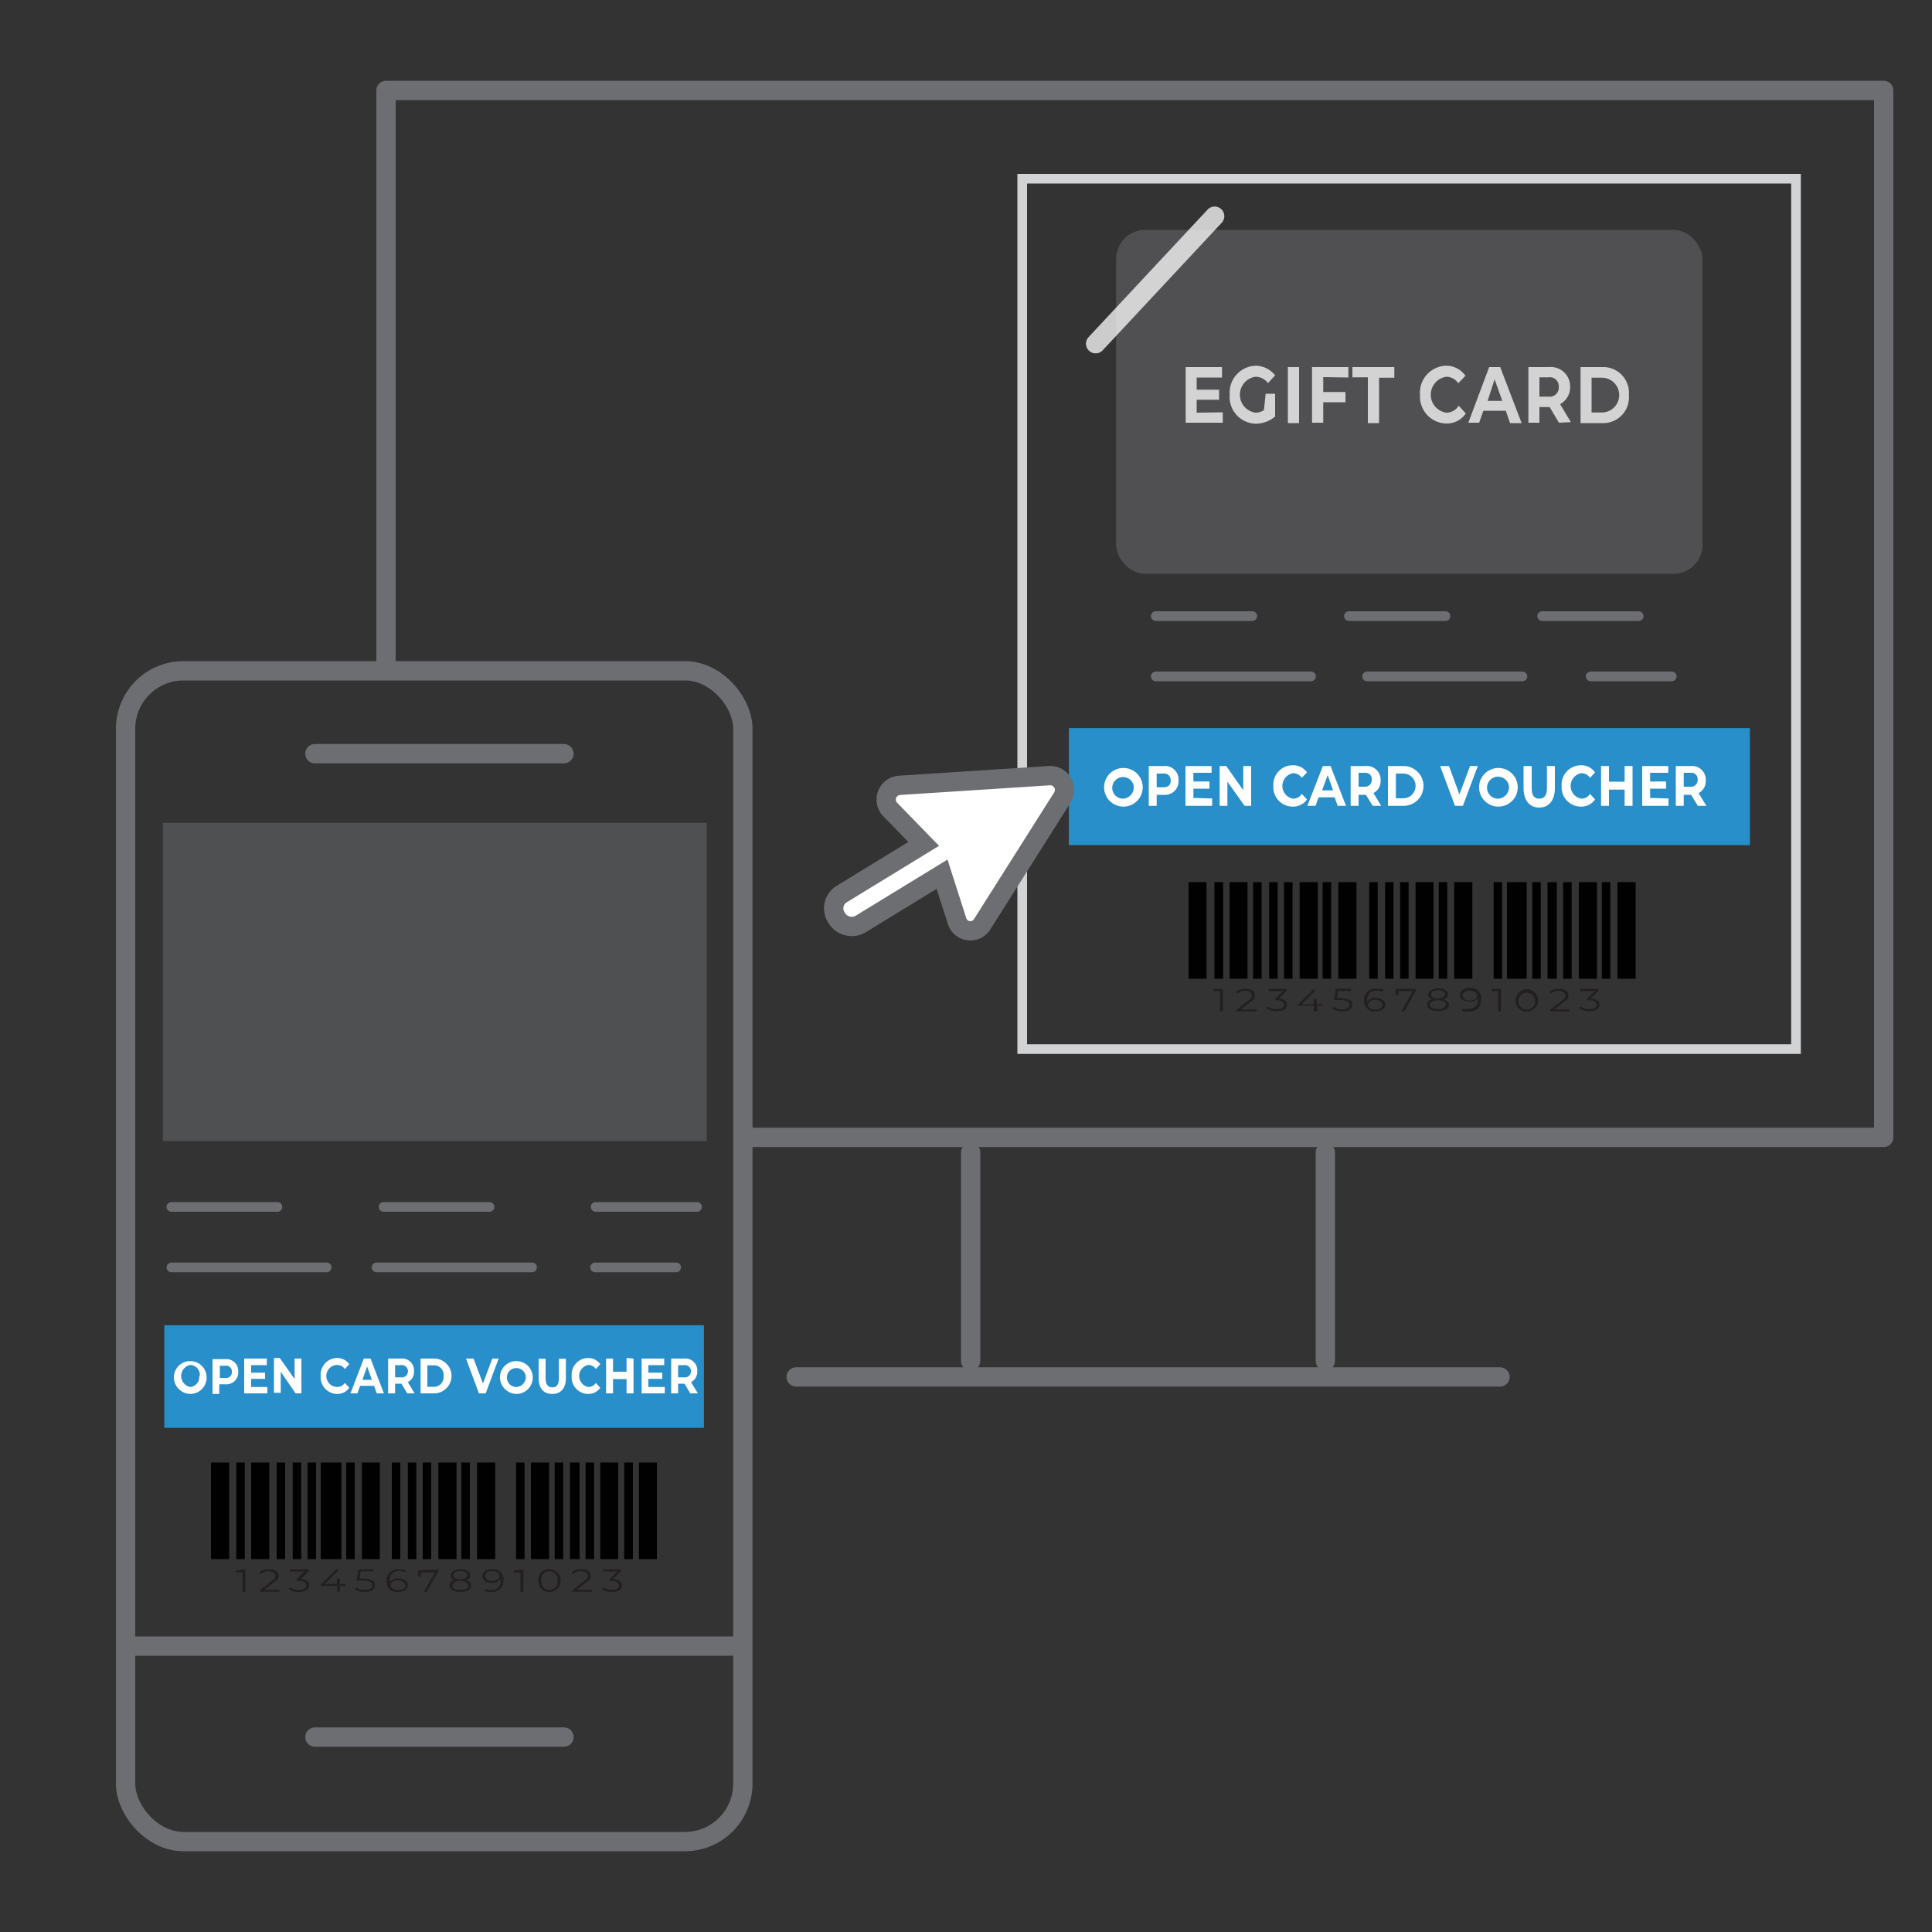 <svg id="Layer_1" data-name="Layer 1" xmlns="http://www.w3.org/2000/svg" viewBox="0 0 100 100"><rect x="0" y="0" width="100" height="100" fill="#333333" stroke="none"/><defs><style>.cls-1,.cls-11,.cls-13,.cls-14,.cls-3,.cls-4{fill:none;}.cls-1,.cls-14,.cls-15,.cls-3,.cls-4{stroke:#6d6e71;}.cls-1,.cls-11,.cls-14,.cls-3,.cls-4{stroke-linecap:round;stroke-linejoin:round;}.cls-10,.cls-2{fill:#6d6e71;}.cls-2,.cls-9{opacity:0.5;}.cls-13,.cls-14,.cls-3,.cls-4{stroke-width:0.5px;}.cls-3{stroke-dasharray:5.49;}.cls-5{fill:#010101;}.cls-15,.cls-5{fill-rule:evenodd;}.cls-6{fill:#288fca;stroke:#268fca;stroke-width:0.25px;}.cls-13,.cls-15,.cls-6{stroke-miterlimit:10;}.cls-15,.cls-7{fill:#fff;}.cls-8{fill:#231f20;}.cls-11{stroke:#fff;}.cls-11,.cls-12{opacity:0.75;}.cls-13{stroke:#d1d3d4;}.cls-14{stroke-dasharray:5;}</style></defs><title>GiftCard-5</title><rect class="cls-1" x="6.5" y="34.72" width="31.95" height="60.6" rx="3"/><line class="cls-1" x1="6.83" y1="85.2" x2="38.18" y2="85.2"/><rect class="cls-2" x="8.43" y="42.59" width="28.15" height="16.47"/><line class="cls-3" x1="8.87" y1="62.47" x2="36.08" y2="62.47"/><line class="cls-4" x1="8.87" y1="65.6" x2="16.91" y2="65.6"/><line class="cls-4" x1="19.49" y1="65.6" x2="27.54" y2="65.6"/><line class="cls-4" x1="30.8" y1="65.6" x2="35" y2="65.6"/><path class="cls-5" d="M10.92,75.7h.94v5h-.94Zm7,0h.44v5h-.44v-5Zm-2,0h.44v5h-.44v-5Zm-.77,0h.44v5h-.44v-5Zm-.83,0h.44v5h-.44v-5Zm4.41,0h.93v5h-.93v-5Zm-2,0h.94v5H16.6v-5ZM13,75.7h.94v5H13v-5Zm-.77,0h.44v5h-.44v-5Z"/><path class="cls-5" d="M23.88,75.7h.44v5h-.44v-5Zm-2,0h.44v5h-.44v-5Zm-.77,0h.44v5h-.44v-5Zm-.83,0h.44v5h-.44v-5Zm4.41,0h.94v5h-.94v-5Zm-2,0h.94v5h-.94v-5Z"/><path class="cls-5" d="M32.31,75.7h.45v5h-.45v-5Zm-2,0h.44v5h-.44v-5Zm-.78,0H30v5H29.5v-5Zm-.82,0h.44v5h-.44v-5Zm4.41,0H34v5h-.93v-5Zm-2,0H32v5h-.93v-5Zm-3.64,0h.94v5h-.94v-5Zm-.77,0h.44v5h-.44v-5Z"/><rect class="cls-6" x="8.63" y="68.72" width="27.68" height="5.06"/><line class="cls-1" x1="16.3" y1="89.91" x2="29.19" y2="89.91"/><line class="cls-1" x1="16.3" y1="39.01" x2="29.19" y2="39.01"/><path class="cls-7" d="M9,71.22a.85.85,0,1,1,.85.93A.87.87,0,0,1,9,71.22Zm1.34,0a.51.51,0,0,0-.49-.57.58.58,0,0,0,0,1.14A.51.51,0,0,0,10.31,71.22Z"/><path class="cls-7" d="M12.33,71a.61.61,0,0,1-.67.65h-.31v.5H11v-1.8h.67A.61.61,0,0,1,12.33,71ZM12,71a.29.29,0,0,0-.33-.31h-.29v.63h.29A.29.29,0,0,0,12,71Z"/><path class="cls-7" d="M13.84,71.79v.33h-1.2v-1.8h1.17v.34H13v.39h.72v.32H13v.42Z"/><path class="cls-7" d="M15.6,70.32v1.8h-.3L14.53,71v1.09h-.35v-1.8h.3l.77,1.09V70.32Z"/><path class="cls-7" d="M16.6,71.22a.86.86,0,0,1,.84-.93.78.78,0,0,1,.64.32l-.23.25a.49.49,0,0,0-.39-.21.57.57,0,0,0,0,1.14.49.49,0,0,0,.39-.21l.23.25a.75.75,0,0,1-.64.32A.86.86,0,0,1,16.6,71.22Z"/><path class="cls-7" d="M19.36,71.73h-.72l-.14.39h-.36l.69-1.8h.35l.69,1.8H19.5Zm-.11-.31L19,70.73l-.24.69Z"/><path class="cls-7" d="M21.08,72.12l-.3-.5h-.33v.5h-.36v-1.8h.67a.61.61,0,0,1,.67.65.6.6,0,0,1-.32.57l.35.58Zm-.34-1.46h-.29v.63h.29a.32.32,0,1,0,0-.63Z"/><path class="cls-7" d="M21.77,70.32h.7a.9.9,0,0,1,0,1.8h-.7Zm.68,1.46a.5.5,0,0,0,.51-.56.49.49,0,0,0-.51-.55h-.33v1.11Z"/><path class="cls-7" d="M25.81,70.32l-.67,1.8h-.35l-.67-1.8h.39L25,71.61l.48-1.29Z"/><path class="cls-7" d="M25.88,71.22a.85.85,0,1,1,.85.93A.87.87,0,0,1,25.88,71.22Zm1.33,0a.49.49,0,1,0-.48.57A.51.51,0,0,0,27.21,71.22Z"/><path class="cls-7" d="M27.88,71.33v-1h.36v1c0,.34.13.48.35.48s.34-.14.34-.48v-1h.36v1c0,.53-.26.82-.71.82S27.88,71.86,27.88,71.33Z"/><path class="cls-7" d="M29.59,71.22a.86.86,0,0,1,.85-.93.76.76,0,0,1,.63.32l-.23.25a.46.46,0,0,0-.39-.21.58.58,0,0,0,0,1.14.46.46,0,0,0,.39-.21l.23.25a.74.74,0,0,1-.64.32A.86.86,0,0,1,29.59,71.22Z"/><path class="cls-7" d="M32.79,70.32v1.8h-.36v-.74h-.7v.74h-.36v-1.8h.36V71h.7v-.71Z"/><path class="cls-7" d="M34.41,71.79v.33h-1.2v-1.8h1.17v.34h-.82v.39h.72v.32h-.72v.42Z"/><path class="cls-7" d="M35.73,72.12l-.3-.5H35.1v.5h-.36v-1.8h.68a.61.61,0,0,1,.67.65.6.6,0,0,1-.32.57l.35.58Zm-.34-1.46H35.1v.63h.29a.32.32,0,1,0,0-.63Z"/><path class="cls-8" d="M12.7,81.23v1.16h-.15v-1h-.34v-.11Z"/><path class="cls-8" d="M14.46,82.29v.1h-1v-.08l.6-.48c.16-.12.2-.2.2-.28s-.12-.22-.35-.22a.53.53,0,0,0-.39.13l-.11-.07a.74.74,0,0,1,.52-.17c.29,0,.48.12.48.31s0,.22-.24.37l-.49.39Z"/><path class="cls-8" d="M16,82.06c0,.19-.18.34-.53.34a.81.81,0,0,1-.52-.15l.07-.09a.71.71,0,0,0,.45.13c.24,0,.38-.09.38-.23s-.13-.23-.4-.23h-.1v-.09l.4-.4H15v-.11H16v.08l-.41.42C15.86,81.74,16,81.87,16,82.06Z"/><path class="cls-8" d="M17.88,82.09h-.29v.3h-.15v-.3h-.82V82l.77-.77h.17l-.75.75h.63v-.27h.15V82h.29Z"/><path class="cls-8" d="M19.41,82.05c0,.2-.17.35-.53.35a.81.81,0,0,1-.52-.15l.07-.09a.73.73,0,0,0,.45.13c.25,0,.38-.09.38-.23s-.12-.25-.49-.25h-.31l.08-.58h.79v.11h-.66l-.05.37h.18C19.24,81.71,19.41,81.84,19.41,82.05Z"/><path class="cls-8" d="M21.11,82.05c0,.21-.22.35-.5.35a.53.53,0,0,1-.6-.58.59.59,0,0,1,.67-.6.86.86,0,0,1,.34.06l-.06.1a.58.58,0,0,0-.28-.06.46.46,0,0,0-.51.48v.1a.5.5,0,0,1,.45-.2C20.9,81.7,21.11,81.83,21.11,82.05Zm-.15,0c0-.15-.14-.25-.37-.25s-.37.11-.37.25.13.25.38.25S21,82.2,21,82.05Z"/><path class="cls-8" d="M22.7,81.23v.08l-.61,1.08h-.16l.6-1h-.75v.21h-.14v-.32Z"/><path class="cls-8" d="M24.39,82.07c0,.21-.22.33-.56.33s-.56-.12-.56-.33.1-.24.28-.29c-.15,0-.23-.13-.23-.25s.2-.31.51-.31.51.12.51.31-.08.21-.23.25C24.29,81.83,24.39,81.93,24.39,82.07Zm-.15,0c0-.15-.16-.24-.41-.24s-.41.09-.41.24.15.23.41.23S24.24,82.21,24.24,82.07Zm-.41-.33c.22,0,.36-.08.36-.21s-.14-.21-.36-.21-.36.08-.36.21S23.6,81.74,23.83,81.74Z"/><path class="cls-8" d="M26.06,81.8a.58.58,0,0,1-.66.6,1,1,0,0,1-.35-.06l.07-.1a.58.58,0,0,0,.28.06.45.45,0,0,0,.51-.48v-.09a.54.54,0,0,1-.45.2c-.29,0-.49-.14-.49-.35s.22-.36.5-.36A.53.53,0,0,1,26.06,81.8Zm-.2-.23c0-.13-.14-.25-.39-.25s-.35.1-.35.25.14.26.36.26S25.86,81.71,25.86,81.57Z"/><path class="cls-8" d="M27.09,81.23v1.16h-.15v-1H26.6v-.11Z"/><path class="cls-8" d="M27.86,81.81a.55.55,0,0,1,.57-.59.59.59,0,0,1,0,1.18A.55.55,0,0,1,27.86,81.81Zm1,0a.42.42,0,0,0-.43-.48c-.25,0-.42.17-.42.48s.17.48.42.48A.42.42,0,0,0,28.86,81.81Z"/><path class="cls-8" d="M30.63,82.29v.1h-1v-.08l.6-.48c.16-.12.2-.2.2-.28s-.12-.22-.35-.22a.53.53,0,0,0-.39.13l-.11-.07a.74.74,0,0,1,.52-.17c.29,0,.48.12.48.31s0,.22-.24.37l-.49.39Z"/><path class="cls-8" d="M32.2,82.06c0,.19-.18.34-.53.34a.81.81,0,0,1-.52-.15l.07-.09a.71.71,0,0,0,.45.13c.24,0,.37-.09.37-.23s-.12-.23-.39-.23h-.1v-.09l.4-.4h-.74v-.11h.93v.08l-.41.42C32,81.74,32.2,81.87,32.2,82.06Z"/><polyline class="cls-1" points="38.72 58.87 97.5 58.87 97.5 4.68 19.98 4.68 19.98 34.47"/><line class="cls-1" x1="41.21" y1="71.27" x2="77.64" y2="71.27"/><line class="cls-1" x1="50.24" y1="70.44" x2="50.24" y2="59.65"/><line class="cls-1" x1="68.6" y1="70.44" x2="68.6" y2="59.65"/><g class="cls-9"><rect class="cls-10" x="57.77" y="11.9" width="30.35" height="17.8" rx="1.5"/></g><line class="cls-11" x1="62.87" y1="11.19" x2="56.71" y2="17.79"/><g class="cls-12"><path class="cls-7" d="M63.29,21.34v.54H61.37V19h1.88v.54H61.94v.63H63.1v.52H61.94v.67Z"/><path class="cls-7" d="M65.51,20.38H66v1.18a1.55,1.55,0,0,1-1,.37,1.38,1.38,0,0,1-1.35-1.5A1.39,1.39,0,0,1,65,18.93a1.29,1.29,0,0,1,1,.5l-.37.4a.81.81,0,0,0-.65-.33.94.94,0,0,0,0,1.86.8.8,0,0,0,.44-.13Z"/><path class="cls-7" d="M66.66,19h.58v2.9h-.58Z"/><path class="cls-7" d="M68.49,19.52v.77h1.15v.53H68.49v1.06h-.58V19h1.88v.54Z"/><path class="cls-7" d="M70.8,19.53H70V19h2.17v.55h-.79v2.35H70.8Z"/><path class="cls-7" d="M73.5,20.43a1.39,1.39,0,0,1,1.35-1.5,1.21,1.21,0,0,1,1,.52l-.37.39a.75.75,0,0,0-.62-.34.94.94,0,0,0,0,1.86A.74.74,0,0,0,75.5,21l.37.4a1.18,1.18,0,0,1-1,.52A1.39,1.39,0,0,1,73.5,20.43Z"/><path class="cls-7" d="M77.94,21.26H76.78l-.22.62H76L77.08,19h.57l1.11,2.9h-.6Zm-.18-.51-.4-1.11L77,20.75Z"/><path class="cls-7" d="M80.69,21.88l-.48-.81h-.53v.81h-.57V19h1.07A1,1,0,0,1,81.27,20a1,1,0,0,1-.52.92l.56.93Zm-.54-2.35h-.47v1h.47a.47.47,0,0,0,.53-.51A.46.46,0,0,0,80.15,19.53Z"/><path class="cls-7" d="M81.81,19h1.13a1.33,1.33,0,0,1,1.37,1.45,1.33,1.33,0,0,1-1.37,1.45H81.81Zm1.1,2.35a.9.9,0,0,0,0-1.8h-.53v1.8Z"/></g><rect class="cls-6" x="55.45" y="37.81" width="35" height="5.81"/><path class="cls-7" d="M57.15,40.68a1,1,0,1,1,1,1.07A1,1,0,0,1,57.15,40.68Zm1.53,0a.56.56,0,1,0-.56.66A.59.59,0,0,0,58.68,40.68Z"/><path class="cls-7" d="M61,40.4a.7.7,0,0,1-.77.74h-.36v.57h-.41V39.65h.77A.7.7,0,0,1,61,40.4Zm-.41,0a.33.33,0,0,0-.38-.36h-.34v.71h.34C60.47,40.75,60.6,40.62,60.6,40.4Z"/><path class="cls-7" d="M62.74,41.33v.38H61.36V39.65h1.35V40h-.94v.45h.83v.37h-.83v.48Z"/><path class="cls-7" d="M64.76,39.65v2.06h-.34l-.89-1.25v1.25h-.4V39.65h.34l.88,1.25V39.65Z"/><path class="cls-7" d="M65.91,40.68a1,1,0,0,1,1-1.07.87.87,0,0,1,.74.37l-.27.28a.54.54,0,0,0-.45-.24.67.67,0,0,0,0,1.32.53.53,0,0,0,.45-.25l.27.29a.87.87,0,0,1-.74.37A1,1,0,0,1,65.91,40.68Z"/><path class="cls-7" d="M69.08,41.27h-.83l-.16.44h-.42l.8-2.06h.4l.8,2.06h-.43ZM69,40.91l-.28-.79-.29.79Z"/><path class="cls-7" d="M71.05,41.71l-.35-.57h-.38v.57h-.41V39.65h.77a.71.71,0,0,1,.78.75.69.69,0,0,1-.37.65l.4.66ZM70.66,40h-.34v.72h.34A.34.34,0,0,0,71,40.4.33.33,0,0,0,70.66,40Z"/><path class="cls-7" d="M71.84,39.65h.81a1,1,0,0,1,0,2.06h-.81Zm.79,1.67a.64.64,0,0,0,0-1.28h-.38v1.28Z"/><path class="cls-7" d="M76.49,39.65l-.77,2.06h-.41l-.77-2.06H75l.54,1.47.55-1.47Z"/><path class="cls-7" d="M76.56,40.68a1,1,0,1,1,1,1.07A1,1,0,0,1,76.56,40.68Zm1.54,0a.57.57,0,1,0-.56.66A.59.59,0,0,0,78.1,40.68Z"/><path class="cls-7" d="M78.86,40.8V39.65h.42v1.14c0,.39.14.55.39.55s.4-.16.4-.55V39.65h.41V40.8c0,.61-.3,1-.81,1S78.86,41.41,78.86,40.8Z"/><path class="cls-7" d="M80.83,40.68a1,1,0,0,1,1-1.07.86.86,0,0,1,.73.37l-.26.28a.54.54,0,0,0-.45-.24.67.67,0,0,0,0,1.32.53.53,0,0,0,.45-.25l.26.29a.86.86,0,0,1-.73.37A1,1,0,0,1,80.83,40.68Z"/><path class="cls-7" d="M84.5,39.65v2.06h-.41v-.84h-.81v.84h-.41V39.65h.41v.81h.81v-.81Z"/><path class="cls-7" d="M86.36,41.33v.38H85V39.65h1.35V40h-.94v.45h.83v.37h-.83v.48Z"/><path class="cls-7" d="M87.88,41.71l-.35-.57h-.38v.57h-.41V39.65h.77a.71.71,0,0,1,.78.75.69.69,0,0,1-.37.65l.4.66ZM87.49,40h-.34v.72h.34a.34.34,0,0,0,.38-.36A.33.33,0,0,0,87.49,40Z"/><rect class="cls-13" x="52.91" y="9.25" width="40.05" height="45.05"/><path class="cls-5" d="M61.52,45.66h.93v5h-.93Zm6.94,0h.44v5h-.44v-5Zm-2,0h.44v5h-.44v-5Zm-.77,0h.44v5h-.44v-5Zm-.83,0h.44v5h-.44v-5Zm4.41,0h.94v5h-.94v-5Zm-2,0h.94v5h-.94v-5Zm-3.63,0h.93v5h-.93v-5Zm-.78,0h.45v5h-.45v-5Z"/><path class="cls-5" d="M74.47,45.66h.44v5h-.44v-5Zm-2,0h.44v5h-.44v-5Zm-.78,0h.44v5h-.44v-5Zm-.82,0h.44v5h-.44v-5Zm4.4,0h.94v5h-.94v-5Zm-2,0h.93v5h-.93v-5Z"/><path class="cls-5" d="M82.91,45.66h.44v5h-.44v-5Zm-2,0h.44v5h-.44v-5Zm-.77,0h.44v5H80.1v-5Zm-.83,0h.44v5h-.44v-5Zm4.41,0h.94v5h-.94v-5Zm-2,0h.94v5h-.94v-5Zm-3.63,0h.93v5H78v-5Zm-.78,0h.44v5h-.44v-5Z"/><path class="cls-8" d="M63.29,51.19v1.16h-.14V51.3H62.8v-.11Z"/><path class="cls-8" d="M65.05,52.25v.1H64v-.08l.6-.47c.17-.13.2-.21.2-.29s-.12-.22-.34-.22a.57.57,0,0,0-.4.13l-.1-.07a.71.71,0,0,1,.51-.17c.3,0,.48.12.48.31s0,.22-.24.37l-.49.39Z"/><path class="cls-8" d="M66.61,52c0,.19-.17.34-.52.34a.84.84,0,0,1-.53-.15l.08-.09a.71.71,0,0,0,.45.13c.24,0,.37-.08.37-.23s-.12-.23-.39-.23H66V51.7l.41-.4h-.75v-.11h.94v.09l-.41.41C66.46,51.7,66.61,51.83,66.61,52Z"/><path class="cls-8" d="M68.47,52.05h-.29v.3H68v-.3h-.82V52l.77-.77h.17l-.74.75H68v-.27h.14v.27h.29Z"/><path class="cls-8" d="M70,52c0,.2-.17.35-.52.35a.81.81,0,0,1-.52-.15l.07-.09a.7.7,0,0,0,.44.13c.25,0,.38-.09.38-.23s-.11-.25-.48-.25h-.31l.07-.58h.8v.11h-.67l-.05.37h.19C69.84,51.67,70,51.81,70,52Z"/><path class="cls-8" d="M71.7,52c0,.21-.22.35-.5.35a.53.53,0,0,1-.59-.58.58.58,0,0,1,.66-.6,1,1,0,0,1,.35.06l-.06.1a.65.65,0,0,0-.29-.05.45.45,0,0,0-.51.47v.1a.51.51,0,0,1,.45-.2C71.5,51.66,71.7,51.79,71.7,52Zm-.15,0c0-.15-.14-.25-.36-.25s-.38.11-.38.25.14.25.39.25S71.55,52.17,71.55,52Z"/><path class="cls-8" d="M73.29,51.19v.09l-.6,1.07h-.16l.59-1.05h-.74v.21h-.15v-.32Z"/><path class="cls-8" d="M75,52c0,.21-.22.33-.57.33s-.56-.12-.56-.33.1-.24.28-.29c-.15,0-.23-.13-.23-.25s.2-.31.51-.31.51.12.51.31-.08.21-.23.25C74.88,51.79,75,51.89,75,52Zm-.16,0c0-.14-.15-.23-.41-.23S74,51.89,74,52s.15.23.41.23S74.83,52.17,74.83,52Zm-.41-.33c.23,0,.36-.08.36-.21s-.14-.21-.36-.21-.36.08-.36.21S74.2,51.7,74.42,51.7Z"/><path class="cls-8" d="M76.66,51.76c0,.4-.27.6-.67.6a.71.71,0,0,1-.34-.06l.06-.09a.59.59,0,0,0,.28,0,.45.45,0,0,0,.51-.48v-.09a.49.49,0,0,1-.45.2c-.28,0-.48-.14-.48-.35s.21-.36.49-.36A.53.53,0,0,1,76.66,51.76Zm-.21-.23c0-.13-.13-.25-.38-.25s-.36.1-.36.25.14.26.37.26S76.45,51.68,76.45,51.53Z"/><path class="cls-8" d="M77.69,51.19v1.16h-.15V51.3H77.2v-.11Z"/><path class="cls-8" d="M78.45,51.77a.58.58,0,1,1,.58.59A.55.55,0,0,1,78.45,51.77Zm1,0a.43.43,0,1,0-.43.48A.42.42,0,0,0,79.46,51.77Z"/><path class="cls-8" d="M81.23,52.25v.1h-1v-.08l.6-.47c.17-.13.2-.21.2-.29s-.12-.22-.34-.22a.57.57,0,0,0-.4.13l-.1-.07a.71.71,0,0,1,.51-.17c.29,0,.48.12.48.31s0,.22-.24.37l-.49.39Z"/><path class="cls-8" d="M82.79,52c0,.19-.17.34-.53.34a.81.81,0,0,1-.52-.15l.07-.09a.75.75,0,0,0,.45.13c.24,0,.38-.08.38-.23s-.12-.23-.39-.23h-.11V51.7l.4-.4H81.8v-.11h.94v.09l-.42.41C82.64,51.7,82.79,51.83,82.79,52Z"/><line class="cls-14" x1="59.82" y1="31.89" x2="87.03" y2="31.89"/><line class="cls-4" x1="59.82" y1="35.01" x2="67.86" y2="35.01"/><line class="cls-4" x1="70.76" y1="35.01" x2="78.8" y2="35.01"/><line class="cls-4" x1="82.33" y1="35.01" x2="86.53" y2="35.01"/><path class="cls-15" d="M54.28,40.15l-7.74.5a.74.74,0,0,0-.5,1.21l1.77,1.82-4.2,2.57a.87.87,0,0,0-.31,1.25.91.91,0,0,0,1.26.32l4.2-2.57.78,2.43a.72.72,0,0,0,1.29.17L55,41.26A.74.74,0,0,0,54.28,40.15Z"/></svg>